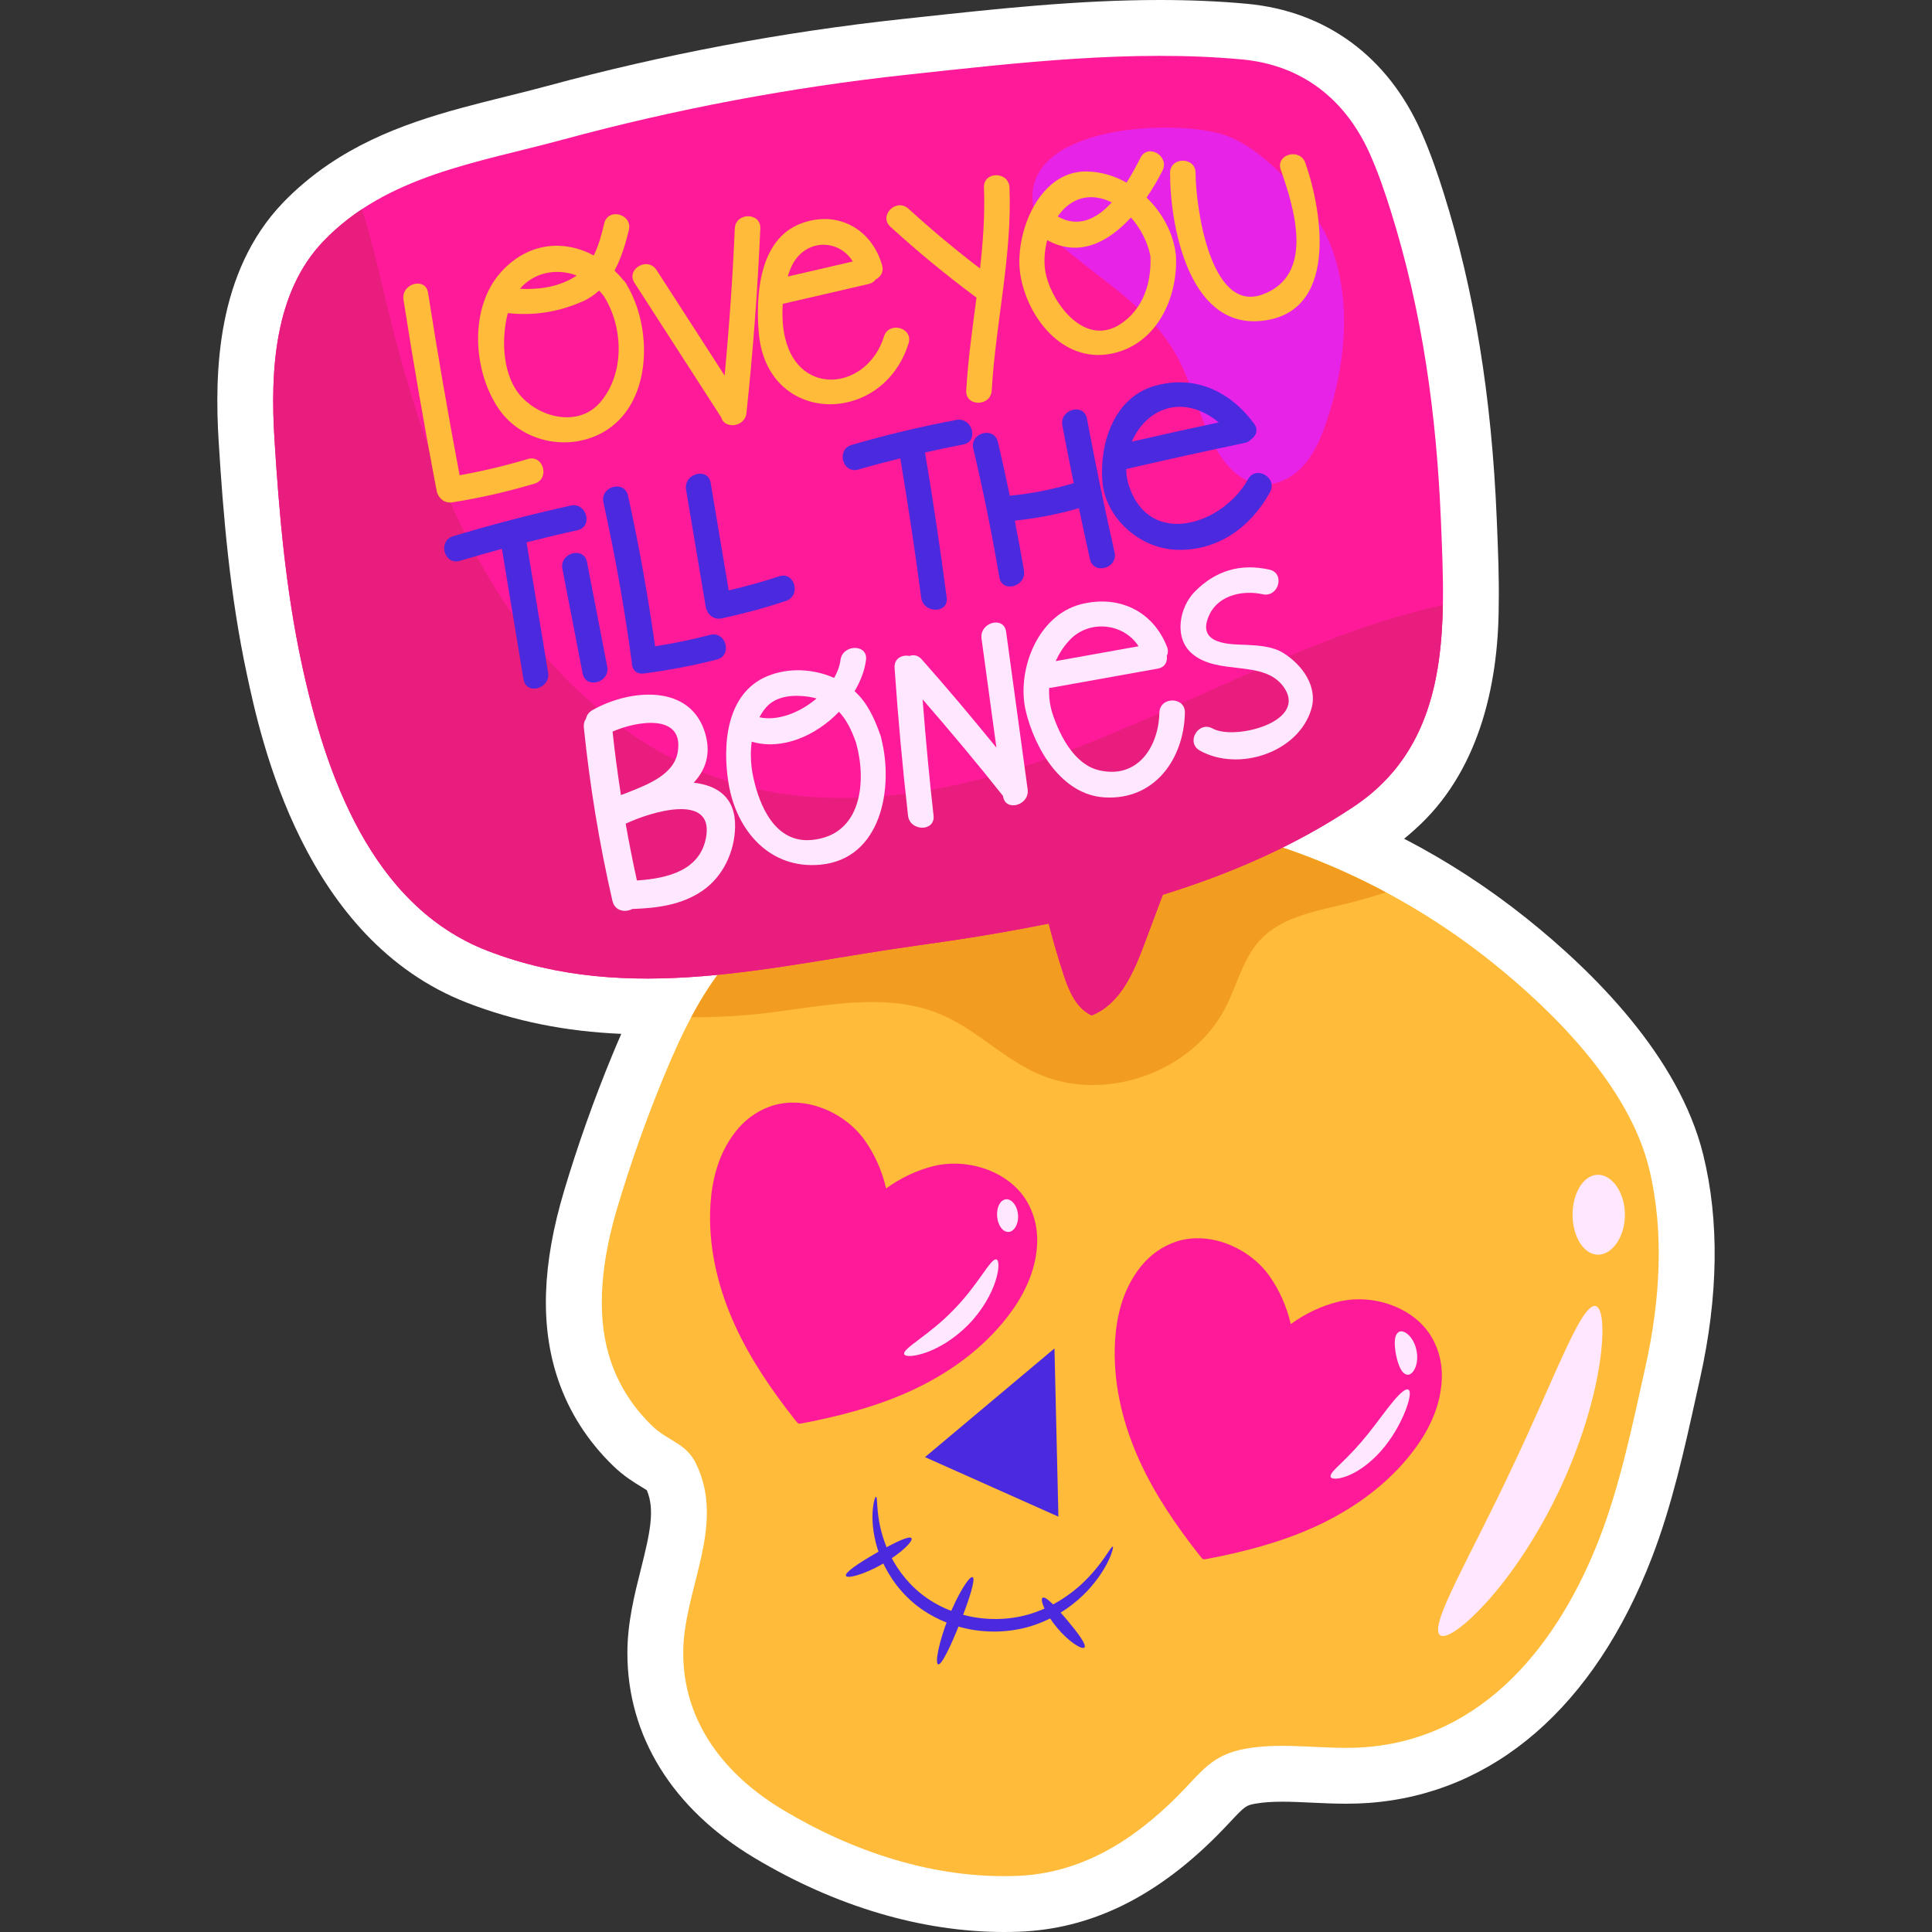 <?xml version="1.0" encoding="UTF-8"?>
<!-- Generator: Adobe Illustrator 25.2.1, SVG Export Plug-In . SVG Version: 6.00 Build 0)  -->
<svg xmlns="http://www.w3.org/2000/svg" xmlns:xlink="http://www.w3.org/1999/xlink" version="1.1" id="Capa_1" x="0px" y="0px" viewBox="0 0 512 512" style="enable-background:new 0 0 512 512;" xml:space="preserve" width="512" height="512">
<rect x="0" y="0" width="512" height="512" fill="#333333" stroke="none"/>
<g>
	<path style="fill:#FFFFFF;" d="M451.357,305.956c-6.422-25.982-29.082-48.44-46.958-62.707   c-10.12-8.072-20.914-15.086-32.291-20.981c1.023-0.829,2.006-1.67,2.877-2.473c16.635-14.822,22.099-37.62,22.189-59.218   c0.133-7.38-0.172-14.659-0.465-21.697l-0.06-1.448c-1.341-32.275-5.935-60.488-14.05-86.252   c-1.392-4.419-3.322-10.247-5.919-16.133c-8.837-20.027-25.264-32.117-46.254-34.045C323.088,0.327,315.532,0,307.331,0   c-21.699,0-43.334,2.348-64.255,4.619l-4.081,0.44c-31.608,3.413-63.207,9.371-93.924,17.71c-3.582,0.974-7.211,1.873-10.847,2.775   c-15.953,3.961-32.449,8.054-47.143,18.012c-4.25,2.864-8.606,6.526-12.077,10.144C57.339,72.14,56.817,98.765,57.96,117.186   c1.207,19.478,2.946,40.401,7.447,61.437c3.725,17.409,15.061,70.392,58.471,87.159c12.615,4.872,26.013,7.572,40.772,8.201   c-0.792,1.803-1.605,3.72-2.457,5.784c-4.816,11.679-9.091,23.732-12.704,35.822c-5.841,19.538-6.375,35.864-1.63,49.911   c2.929,8.679,7.87,16.422,14.686,23.014c2.808,2.717,5.562,4.385,7.574,5.606c0.407,0.247,0.916,0.554,1.283,0.794   c2.226,5.157,0.84,11.392-1.563,20.93c-1.674,6.651-3.576,14.192-3.578,22.186c-0.009,22.026,11.926,41.308,33.607,54.295   C221.355,505.198,244.25,512,266.076,512c1.332,0,2.664-0.025,3.998-0.076c18.924-0.716,36.085-9.055,52.464-25.486   c1.283-1.288,2.426-2.504,3.498-3.645c3.936-4.194,4.19-4.374,6.756-4.816c1.997-0.347,4.239-0.507,7.054-0.507   c2.45,0,5.01,0.12,7.719,0.249c2.933,0.138,5.964,0.283,9.113,0.283c2.128,0,4.072-0.067,5.942-0.2   c33.2-2.379,59.88-25.455,75.126-64.973c5.352-13.876,8.624-28.688,11.788-43.016l0.996-4.498   C455.404,343.442,455.682,323.472,451.357,305.956z"/>
	<g>
		<g>
			<path style="fill:#FFBB39;" d="M395.165,254.819c-49.961-39.869-121.54-53.828-178.232-19.846     c-8.966,5.374-17.389,11.828-24.06,19.875c-7.469,9.009-12.537,19.743-16.999,30.563c-4.643,11.259-8.719,22.751-12.207,34.419     c-3.78,12.643-6.257,27.701-1.786,40.936c2.216,6.559,5.98,12.302,10.95,17.107c4.15,4.013,8.913,4.547,11.539,9.834     c8.216,16.539-3.306,33.601-3.31,50.325c-0.006,18.457,11.144,32.448,26.412,41.593c18.611,11.147,40.163,18.338,62.042,17.509     c17.023-0.645,30.823-9.39,42.546-21.148c6.44-6.46,8.993-11.002,18.212-12.596c10.314-1.783,20.908,0.392,31.29-0.353     c31.825-2.283,51.655-27.748,62.376-55.538c5.501-14.26,8.816-30.462,12.146-45.405c3.778-16.953,5.104-35.581,0.903-52.587     C431.676,288.012,411.894,268.169,395.165,254.819z"/>
		</g>
		<g>
			<g>
				<path style="fill:#FF1A9A;" d="M274.303,333.967c1.101-5.41,0.66-10.37-1.855-15.038c-4.534-8.416-15.874-12.161-24.99-9.912      c-4.462,1.101-8.781,3.128-12.629,5.94c-1.068-4.644-3.006-9.005-5.659-12.757c-5.42-7.668-16.444-12.259-25.381-8.865      c-4.956,1.882-8.537,5.344-11.246,10.154c-3.056,5.428-4.235,11.786-4.364,17.96c-0.219,10.465,2.429,20.651,6.614,29.811      c4.185,9.16,9.873,17.367,15.965,25.118c0.255,0.324,0.519,0.648,0.844,0.887c0.403,0.032,0.814-0.04,1.219-0.118      c9.68-1.872,19.351-4.353,28.511-8.538c9.16-4.186,17.829-10.153,24.514-18.207C269.79,345.649,273.06,340.072,274.303,333.967z      "/>
			</g>
			<g>
				<path style="fill:#FF1A9A;" d="M381.542,369.917c1.101-5.41,0.66-10.37-1.855-15.038c-4.534-8.416-15.874-12.161-24.99-9.913      c-4.462,1.101-8.781,3.129-12.629,5.94c-1.068-4.644-3.006-9.005-5.659-12.758c-5.42-7.668-16.444-12.259-25.381-8.865      c-4.957,1.882-8.538,5.344-11.246,10.154c-3.057,5.429-4.236,11.786-4.364,17.96c-0.219,10.465,2.429,20.651,6.614,29.811      c4.184,9.16,9.872,17.367,15.964,25.118c0.255,0.324,0.519,0.648,0.844,0.888c0.403,0.032,0.814-0.04,1.219-0.118      c9.68-1.872,19.351-4.352,28.511-8.538c9.16-4.186,17.829-10.153,24.514-18.207C377.029,381.6,380.299,376.022,381.542,369.917z      "/>
			</g>
		</g>
		<g>
			<g>
				<g>
					<path style="fill:#4B29DE;" d="M294.91,409.885c-0.523-0.282-2.545,4.638-8.524,10.146c-2.992,2.692-7.002,5.462-11.97,7.216       c-4.931,1.79-10.853,2.348-16.806,1.234c-5.941-1.153-11.237-3.874-15.045-7.443c-3.854-3.554-6.329-7.756-7.805-11.473       c-2.915-7.57-2.01-12.892-2.62-12.904c-0.191-0.028-0.66,1.227-0.857,3.618c-0.2,2.38-0.027,5.917,1.238,10.071       c1.295,4.114,3.757,8.849,7.912,12.927c4.119,4.106,9.984,7.232,16.546,8.499c6.571,1.236,13.14,0.508,18.51-1.631       c5.398-2.096,9.58-5.321,12.553-8.417C293.984,415.37,295.229,409.945,294.91,409.885z"/>
				</g>
			</g>
			<g>
				<g>
					<path style="fill:#4B29DE;" d="M241.549,407.628c-0.547-0.762-4.576,1.208-9.301,3.913c-4.718,2.719-8.449,5.206-8.066,6.063       c0.369,0.837,4.853-0.34,9.737-3.153C238.809,411.648,242.086,408.369,241.549,407.628z"/>
				</g>
			</g>
			<g>
				<g>
					<path style="fill:#4B29DE;" d="M248.612,441.07c0.889,0.29,3.316-4.728,5.826-11.057c2.5-6.333,4.164-11.652,3.318-12.049       c-0.83-0.391-3.894,4.374-6.438,10.815C248.766,435.215,247.739,440.787,248.612,441.07z"/>
				</g>
			</g>
			<g>
				<g>
					<path style="fill:#4B29DE;" d="M287.387,436.596c0.629-0.698-1.673-3.779-4.652-7.338c-2.993-3.545-5.633-6.343-6.429-5.843       c-0.777,0.48,0.701,4.254,3.861,8.002C283.316,435.174,286.781,437.279,287.387,436.596z"/>
				</g>
			</g>
		</g>
		<g>
			<polygon style="fill:#4B29DE;" points="279.446,357.345 245.135,386.152 280.49,401.93    "/>
		</g>
		<g>
			<g>
				<g>
					<path style="fill:#FFE8FF;" d="M422.858,346.114c-3.877-0.79-10.975,19.449-22.167,42.881       c-11.005,23.52-22.141,41.85-19.069,44.345c1.474,1.154,6.297-2.055,12.394-8.799c6.09-6.721,13.291-17.095,19.222-29.614       c5.911-12.529,9.358-24.678,10.686-33.65C425.266,352.284,424.684,346.521,422.858,346.114z"/>
				</g>
			</g>
			<g>
				<g>
					<path style="fill:#FFE8FF;" d="M422.454,332.384c1.849,0.456,3.855-0.325,5.452-2.222c1.595-1.875,2.718-4.875,2.715-8.254       c-0.006-3.379-1.138-6.375-2.738-8.246c-1.602-1.892-3.611-2.667-5.458-2.206c-1.868,0.465-3.263,1.978-4.215,3.853       c-0.947,1.894-1.474,4.161-1.466,6.618c-0.001,2.458,0.532,4.723,1.484,6.614C419.185,330.416,420.585,331.925,422.454,332.384       z"/>
				</g>
			</g>
		</g>
		<g>
			<g>
				<path style="fill:#F29D20;" d="M355.823,239.723c3.848-0.922,7.668-2.014,11.447-3.243      c-46.563-24.918-103.52-29.569-150.337-1.508c-8.966,5.374-17.389,11.828-24.06,19.875c-3.766,4.542-6.919,9.523-9.693,14.732      c6.447,0.033,12.896-0.304,19.3-1.047c15.769-1.829,32.41-5.884,47.002,0.367c9.016,3.863,16.107,11.284,25.004,15.412      c17.86,8.287,41.587,0.019,50.431-17.572c2.985-5.937,4.518-12.786,9.048-17.647C339.455,243.202,347.991,241.6,355.823,239.723      z"/>
			</g>
		</g>
		<g>
			<g>
				<path style="fill:#FF1A9A;" d="M381.861,138.046c-1.161-27.944-4.846-55.321-13.377-82.416      c-1.349-4.285-3.08-9.474-5.344-14.605c-6.343-14.378-17.768-23.785-34.067-25.283c-29.14-2.679-59.484,0.902-88.489,4.035      c-30.936,3.341-61.605,9.127-91.635,17.277c-22.367,6.07-46.517,9.416-63.257,26.887c-13.058,13.629-14.062,34.553-12.96,52.33      c1.234,19.898,2.992,39.824,7.149,59.255c6.338,29.624,18.515,64.549,49.329,76.45c37.81,14.602,75.883,3.829,113.876-1.411      c11.567-1.595,23.242-3.452,34.826-5.811c1.161,4.492,2.446,8.952,3.887,13.362c1.417,4.337,3.343,9.057,7.48,10.978      c7.509-2.892,11.109-11.245,13.931-18.78c1.647-4.397,3.293-8.794,4.94-13.192c17.844-5.525,35.003-12.939,50.64-23.382      C384.793,196.373,383.01,165.726,381.861,138.046z"/>
			</g>
			<g>
				<g>
					<path style="fill:#E81D7E;" d="M353.482,169.128c-26.33,9.924-51.241,23.425-77.851,32.574       c-26.61,9.149-55.962,13.764-82.81,5.341c-26.895-8.437-48.597-29.311-63.036-53.519s-22.355-51.702-28.789-79.145       c-1.447-6.17-3.072-12.628-5.08-18.941c-3.631,2.407-7.061,5.201-10.225,8.503c-13.058,13.629-14.062,34.553-12.96,52.33       c1.234,19.898,2.992,39.824,7.149,59.255c6.338,29.624,18.515,64.549,49.329,76.45c37.81,14.602,75.883,3.829,113.876-1.411       c11.567-1.595,23.242-3.452,34.826-5.811c1.161,4.492,2.446,8.952,3.887,13.362c1.417,4.337,3.343,9.057,7.48,10.978       c7.509-2.892,11.109-11.245,13.931-18.78c1.647-4.397,3.293-8.794,4.94-13.192c17.844-5.525,35.003-12.939,50.64-23.382       c19.131-12.777,23.217-32.744,23.585-53.428C372.547,162.535,362.857,165.594,353.482,169.128z"/>
				</g>
			</g>
			<g>
				<g>
					<path style="fill:#E823E8;" d="M353.241,66.587c-3.748-11.044-17.382-26.996-28.697-30.794       c-12.992-4.361-52.911-2.74-50.858,17.906c0.444,4.464,3.773,8.058,7.135,11.028c10.387,9.177,23.132,16.304,30.236,28.206       c4.678,7.837,6.462,17.086,10.737,25.149c2.571,4.848,6.613,9.568,12.059,10.244c4.37,0.542,8.73-1.745,11.66-5.033       c2.929-3.288,4.643-7.467,6.047-11.641C356.441,97.149,358.159,81.079,353.241,66.587z"/>
				</g>
			</g>
			<g>
				<g>
					<path style="fill:#FFBB39;" d="M119.891,133.126c7.366-1.174,14.609-2.825,21.756-4.959c4.168-1.245,2.391-7.771-1.798-6.52       c-5.941,1.774-11.953,3.195-18.043,4.304c-3.044-16.073-5.838-32.187-8.36-48.351c-0.671-4.298-7.186-2.467-6.52,1.798       c2.601,16.672,5.479,33.294,8.636,49.87c0.023,0.12,0.066,0.218,0.097,0.329C115.778,131.5,117.421,133.519,119.891,133.126z"/>
				</g>
				<g>
					<path style="fill:#FFBB39;" d="M161.031,113.808c11.808-7.849,11.782-26.945,5.208-38.076c-0.109-0.259-0.246-0.52-0.448-0.783       c-0.175-0.274-0.375-0.496-0.584-0.694c-0.745-0.908-1.528-1.758-2.351-2.542c1.788-3.299,2.908-7.068,3.799-10.742       c1.027-4.237-5.493-6.034-6.52-1.798c-0.724,2.986-1.469,5.927-2.791,8.523c-7.929-4.252-17.417-3.512-24.555,4.393       c-8.54,9.458-7.479,26.184-0.659,36.204C138.483,117.626,151.776,119.961,161.031,113.808z M159.128,106.547       c-5.584,6.584-15.448,4.338-20.728-1.167c-5.296-5.522-5.631-15.391-3.826-22.402c6.828,0.737,13.311-0.238,19.799-3.083       c1.703-0.747,3.129-1.749,4.391-2.892c0.409,0.432,0.814,0.872,1.189,1.36C165.172,86.524,165.672,98.831,159.128,106.547z        M152.801,73.008c-0.112,0.078-0.202,0.169-0.318,0.244c-4.205,2.732-9.603,3.555-14.709,3.287       C141.545,72.156,147.486,71.006,152.801,73.008z"/>
				</g>
				<g>
					<path style="fill:#FFBB39;" d="M191.138,110.62c0.769,3.106,6.267,2.694,6.679-1.163c1.738-16.261,2.962-32.552,3.674-48.889       c0.19-4.362-6.573-4.343-6.762,0c-0.567,13.02-1.475,26.008-2.693,38.976c-6.012-9.326-12.024-18.652-18.036-27.977       c-2.354-3.651-8.209-0.264-5.839,3.413C175.821,86.86,183.48,98.74,191.138,110.62z"/>
				</g>
				<g>
					<path style="fill:#FFBB39;" d="M201.08,88.151c2.052,24.686,32.832,24.927,39.695,2.842c1.298-4.176-5.231-5.948-6.52-1.798       c-4.345,13.982-22.336,16.212-26.161,0.5c-0.681-2.796-0.879-6.004-0.655-9.181c0.032-0.007,0.061-0.004,0.093-0.012       c7.552-1.746,15.105-3.491,22.657-5.237c0.882-0.204,1.489-0.653,1.882-1.217c1.3-0.63,2.211-1.983,1.69-3.786       c-2.792-9.668-11.86-14.623-21.428-11.058C201.135,63.375,200.258,78.265,201.08,88.151z M226.01,69.294       c-5.749,1.329-11.499,2.658-17.248,3.987c0.255-0.82,0.536-1.616,0.858-2.362C212.929,63.238,222.137,63.062,226.01,69.294z"/>
				</g>
				<g>
					<path style="fill:#FFBB39;" d="M258.339,78.552c0.149,0.111,0.297,0.187,0.445,0.268c-1.068,8.196-2.246,16.389-2.725,24.654       c-0.253,4.358,6.511,4.334,6.762,0c1.044-18.016,5.423-35.662,4.702-53.782c-0.173-4.345-6.935-4.362-6.762,0       c0.287,7.208-0.245,14.345-1.042,21.462c-6.557-4.998-12.879-10.279-18.967-15.844c-3.211-2.935-8.006,1.834-4.781,4.781       C243.116,66.623,250.583,72.76,258.339,78.552z"/>
				</g>
				<g>
					<path style="fill:#FFBB39;" d="M294.2,93.791c12.159-2.203,18.086-14.724,17.427-26.192c-0.014-0.251-0.055-0.484-0.111-0.706       c-0.007-0.066,0-0.126-0.01-0.192c-0.815-5.408-3.653-10.491-7.646-14.339c1.643-2.397,3.062-4.856,4.212-7.136       c1.959-3.882-3.874-7.307-5.838-3.413c-0.979,1.941-2.218,4.275-3.685,6.583c-3.292-1.849-6.967-2.948-10.769-2.961       c-12.7-0.044-19.049,16.88-17.376,27.341C272.197,83.988,281.457,96.101,294.2,93.791z M304.868,67.881       c0.331,6.959-1.863,14.026-7.934,17.997c-9.283,6.07-17.688-4.99-19.673-12.787c-0.713-2.802-0.591-6.212,0.253-9.46       c8.524,4.719,16.261,0.503,22.194-5.994C302.353,60.588,304.201,64.345,304.868,67.881z M290.758,52.379       c1.351,0.206,2.644,0.647,3.866,1.262c-3.891,4.282-8.753,6.857-14.323,3.725C282.687,53.927,286.229,51.688,290.758,52.379z"/>
				</g>
				<g>
					<path style="fill:#FFBB39;" d="M333.557,85.095c21.341-1.474,16.971-28.779,12.385-41.903c-1.429-4.089-7.963-2.33-6.52,1.798       c3.567,10.208,9.116,27.969-4.869,33.055c-14.023,5.101-17.715-24.04-17.713-32.202c0.001-4.36-6.761-4.36-6.762,0       C310.074,59.717,314.956,86.38,333.557,85.095z"/>
				</g>
				<g>
					<g>
						<g>
							<path style="fill:#4B29DE;" d="M139.544,143.732c4.474-1.141,8.963-2.225,13.476-3.222c4.257-0.941,2.451-7.459-1.797-6.52         c-10.482,2.317-20.856,5.019-31.135,8.112c-4.164,1.253-2.389,7.78,1.798,6.52c3.695-1.112,7.407-2.155,11.127-3.166         c1.908,11.529,3.816,23.059,5.723,34.588c0.71,4.295,7.225,2.467,6.52-1.797         C143.351,166.742,141.448,155.237,139.544,143.732z"/>
						</g>
						<g>
							<path style="fill:#4B29DE;" d="M160.916,176.646c-1.784-9.227-3.568-18.453-5.352-27.68         c-0.827-4.279-7.344-2.462-6.521,1.798c1.784,9.226,3.568,18.453,5.352,27.679         C155.223,182.721,161.74,180.905,160.916,176.646z"/>
						</g>
						<g>
							<path style="fill:#4B29DE;" d="M170.626,178.478c6.533-0.858,12.975-2.055,19.356-3.703c4.219-1.09,2.428-7.612-1.797-6.52         c-4.812,1.243-9.674,2.259-14.583,3.019c-1.875-13.401-4.251-26.702-7.17-39.919c-0.94-4.257-7.459-2.452-6.52,1.798         c3.087,13.979,5.588,28.048,7.508,42.235c0.001,0.003,0.001,0.005,0.002,0.009         C167.362,177.134,168.417,178.768,170.626,178.478z"/>
						</g>
						<g>
							<path style="fill:#4B29DE;" d="M206.47,152.737c-4.396,1.457-8.856,2.662-13.354,3.733         c-1.594-9.499-3.187-18.998-4.781-28.497c-0.72-4.293-7.235-2.466-6.52,1.798c1.738,10.361,3.476,20.721,5.215,31.082         c0.062,0.373,0.182,0.684,0.323,0.966c0.604,1.39,2.008,2.461,3.902,2.057c5.758-1.228,11.424-2.766,17.013-4.618         C212.385,157.892,210.621,151.361,206.47,152.737z"/>
						</g>
					</g>
					<g>
						<g>
							<path style="fill:#4B29DE;" d="M253.44,111.286c-9.358,1.755-18.599,3.961-27.74,6.622c-4.178,1.216-2.399,7.742,1.797,6.52         c3.678-1.071,7.377-2.047,11.088-2.971c2.057,12.274,3.922,24.575,5.539,36.916c0.558,4.259,7.327,4.314,6.762,0         c-1.685-12.858-3.604-25.677-5.742-38.466c3.352-0.752,6.713-1.466,10.095-2.1         C259.52,117.003,257.701,110.487,253.44,111.286z"/>
						</g>
						<g>
							<path style="fill:#4B29DE;" d="M288.85,148.175c0.96,4.253,7.479,2.449,6.52-1.797c-2.656-11.764-5.094-23.571-7.315-35.424         c-0.802-4.282-7.319-2.464-6.52,1.797c0.957,5.105,1.973,10.198,3.01,15.286c-5.545,1.65-11.171,2.796-16.939,3.328         c-0.99-4.758-2.03-9.507-3.15-14.24c-1.004-4.242-7.524-2.443-6.52,1.798c2.67,11.281,4.97,22.63,6.903,34.061         c0.725,4.292,7.241,2.466,6.52-1.797c-0.747-4.417-1.566-8.819-2.422-13.213c5.765-0.604,11.427-1.679,16.995-3.304         C286.882,139.176,287.835,143.681,288.85,148.175z"/>
						</g>
						<g>
							<path style="fill:#4B29DE;" d="M311.683,145.694c10.901,0.427,19.778-5.915,24.887-15.265         c2.092-3.828-3.747-7.24-5.838-3.413c-6.421,11.749-25.725,18.466-31.473,1.977c-0.523-1.499-0.77-3.087-0.791-4.692         c10.428-2.421,20.882-4.727,31.361-6.915c0.785-0.164,1.361-0.52,1.757-0.984c1.305-0.891,1.969-2.503,0.745-4.156         c-6.371-8.604-15.709-12.98-26.299-9.988c-10.81,3.054-14.698,15.269-13.886,25.306         C292.934,137.314,302.022,145.315,311.683,145.694z M307.83,108.78c5.359-2.255,10.955-0.336,15.154,3.17         c-7.693,1.635-15.372,3.329-23.037,5.089C301.529,113.378,304.285,110.271,307.83,108.78z"/>
						</g>
					</g>
				</g>
				<g>
					<g>
						<path style="fill:#FFE8FF;" d="M183.837,207.428c3.064-3.318,4.659-7.477,3.073-12.992        c-3.85-13.385-20.031-11.831-29.862-6.271c-1.039,0.588-1.588,1.427-1.765,2.32c-0.426,0.575-0.66,1.335-0.56,2.302        c1.593,15.469,4.093,30.762,7.573,45.92c0.628,2.735,3.324,3.195,5.265,2.186c6.514-0.247,12.915-0.997,18.476-4.756        c5.575-3.769,8.627-10.369,8.772-16.956C194.981,211.316,190.112,208.116,183.837,207.428z M179.618,199.242        c-0.976,5.968-7.722,8.607-13.52,10.877c-0.529,0.189-1.047,0.381-1.543,0.578c-0.863-5.581-1.619-11.181-2.217-16.811        C168.629,191.078,181.303,188.937,179.618,199.242z M187.184,221.453c-1.353,9.293-10.447,11.37-18.394,11.882        c-1.1-5.001-2.094-10.018-2.982-15.05C172.493,215.139,188.831,210.146,187.184,221.453z"/>
					</g>
					<g>
						<path style="fill:#FFE8FF;" d="M233.384,195.04c-1.719-4.922-3.599-8.856-6.902-11.868c1.565-2.647,2.652-5.453,3.018-8.252        c0.564-4.315-6.205-4.26-6.762,0c-0.209,1.599-0.815,3.202-1.697,4.741c-0.052-0.023-0.093-0.051-0.145-0.073        c-5.477-2.382-11.943-2.689-17.479-0.425c-11.078,4.531-12.02,18.51-10.31,28.621c2.092,12.361,10.863,22.569,24.187,21.38        c16.414-1.465,19.544-20.585,16.269-33.376C233.533,195.549,233.474,195.299,233.384,195.04z M214.162,184.625        c0.8,0.112,1.532,0.285,2.237,0.484c-4.399,3.739-10.279,6.048-15.139,4.979c0.502-0.924,1.061-1.814,1.757-2.615        C205.763,184.317,210.35,184.093,214.162,184.625z M215.05,222.603c-9.644,0.861-13.786-9.05-15.421-16.616        c-0.642-2.969-0.849-6.271-0.419-9.443c8.018,2.392,17.009-1.551,23.131-7.913c2.003,2.116,3.378,4.926,4.523,8.205        C229.704,206.952,228.484,221.404,215.05,222.603z"/>
					</g>
					<g>
						<path style="fill:#FFE8FF;" d="M266.634,167.427c-0.588-4.304-7.102-2.465-6.52,1.798c1.315,9.634,2.631,19.268,3.946,28.902        c-6.456-7.922-13.02-15.753-19.805-23.399c-0.989-1.115-2.191-1.277-3.236-0.896c-1.934-0.395-4.118,0.648-3.945,3.165        c0.897,13.069,2.085,26.109,3.563,39.125c0.487,4.281,7.254,4.329,6.762,0c-1.163-10.243-2.093-20.506-2.897-30.781        c7.28,8.381,14.413,16.885,21.306,25.591c0.001,0.011,0.003,0.023,0.005,0.034c0.588,4.304,7.102,2.464,6.52-1.798        C270.432,195.254,268.533,181.34,266.634,167.427z"/>
					</g>
					<g>
						<path style="fill:#FFE8FF;" d="M307.249,188.896c-0.198,8.898-5.687,17.665-16.008,15.229        c-6.434-1.518-10.239-8.96-12.177-14.566c-0.832-2.408-1.137-4.856-1.025-7.256c0.164-0.008,0.326-0.009,0.499-0.039        c9.427-1.69,18.854-3.381,28.281-5.071c1.954-0.35,2.628-1.894,2.391-3.399c0.341-0.65,0.42-1.46,0.049-2.402        c-3.78-9.577-12.87-13.779-22.769-11.27c-11.607,2.941-17.189,17.697-14.63,28.375c2.341,9.774,9.371,22.114,20.812,22.819        c13.245,0.816,21.066-10.09,21.34-22.42C314.107,184.532,307.345,184.542,307.249,188.896z M301.727,171.263        c-7.319,1.312-14.639,2.625-21.958,3.937c0.887-1.953,2.059-3.801,3.569-5.445        C288.555,164.07,297.785,165.103,301.727,171.263z"/>
					</g>
					<g>
						<path style="fill:#FFE8FF;" d="M340.071,173.035c-2.915-1.803-6.708-1.985-10.019-2.151        c-3.208-0.162-13.623,0.266-9.448-8.183c2.53-5.119,9.023-6.334,13.998-5.222c4.248,0.949,6.052-5.569,1.798-6.521        c-7.698-1.721-14.303,0.265-19.813,5.877c-4,4.074-5.576,12.122-0.756,16.322c6.929,6.038,18.95,1.482,24.294,8.818        c6.787,9.315-12.991,14.314-18.746,11.096c-3.81-2.13-7.218,3.711-3.413,5.838c10.186,5.695,26.02,0.606,29.525-10.914        C349.359,181.861,344.945,176.051,340.071,173.035z"/>
					</g>
				</g>
			</g>
		</g>
		<g>
			<g>
				<g>
					<path style="fill:#FFE8FF;" d="M264.074,333.768c-1.533-0.463-4.793,6.732-11.388,13.37       c-6.464,6.765-13.572,10.211-13.069,11.731c0.237,0.691,2.46,0.727,5.755-0.422c3.279-1.132,7.549-3.606,11.29-7.435       c3.731-3.839,6.094-8.171,7.14-11.479C264.864,336.208,264.77,333.988,264.074,333.768z"/>
				</g>
			</g>
			<g>
				<g>
					<path style="fill:#FFE8FF;" d="M267.089,326.476c1.521,0.112,2.91-1.937,2.691-4.562c-0.216-2.625-1.923-4.417-3.405-4.056       c-1.497,0.36-2.298,2.36-2.127,4.515C264.434,324.527,265.553,326.367,267.089,326.476z"/>
				</g>
			</g>
			<g>
				<g>
					<path style="fill:#FFE8FF;" d="M373.235,368.254c-0.674-0.376-2.127,0.855-3.964,3.056c-1.847,2.196-4.065,5.337-6.621,8.548       c-2.553,3.208-5.076,5.831-7.03,7.7c-1.934,1.882-3.276,3.119-2.972,3.848c0.275,0.684,2.292,0.695,5.138-0.575       c2.84-1.239,6.323-3.88,9.199-7.507c2.878-3.621,4.68-7.312,5.688-10.058C373.674,370.506,373.9,368.625,373.235,368.254z"/>
				</g>
			</g>
			<g>
				<g>
					<path style="fill:#FFE8FF;" d="M372.899,364.302c1.486,0.287,3.239-2.617,2.505-6.36c-0.73-3.744-3.447-5.775-4.715-4.95       c-1.318,0.819-1.223,3.361-0.733,6.014C370.502,361.649,371.37,364.04,372.899,364.302z"/>
				</g>
			</g>
		</g>
	</g>
</g>















</svg>
